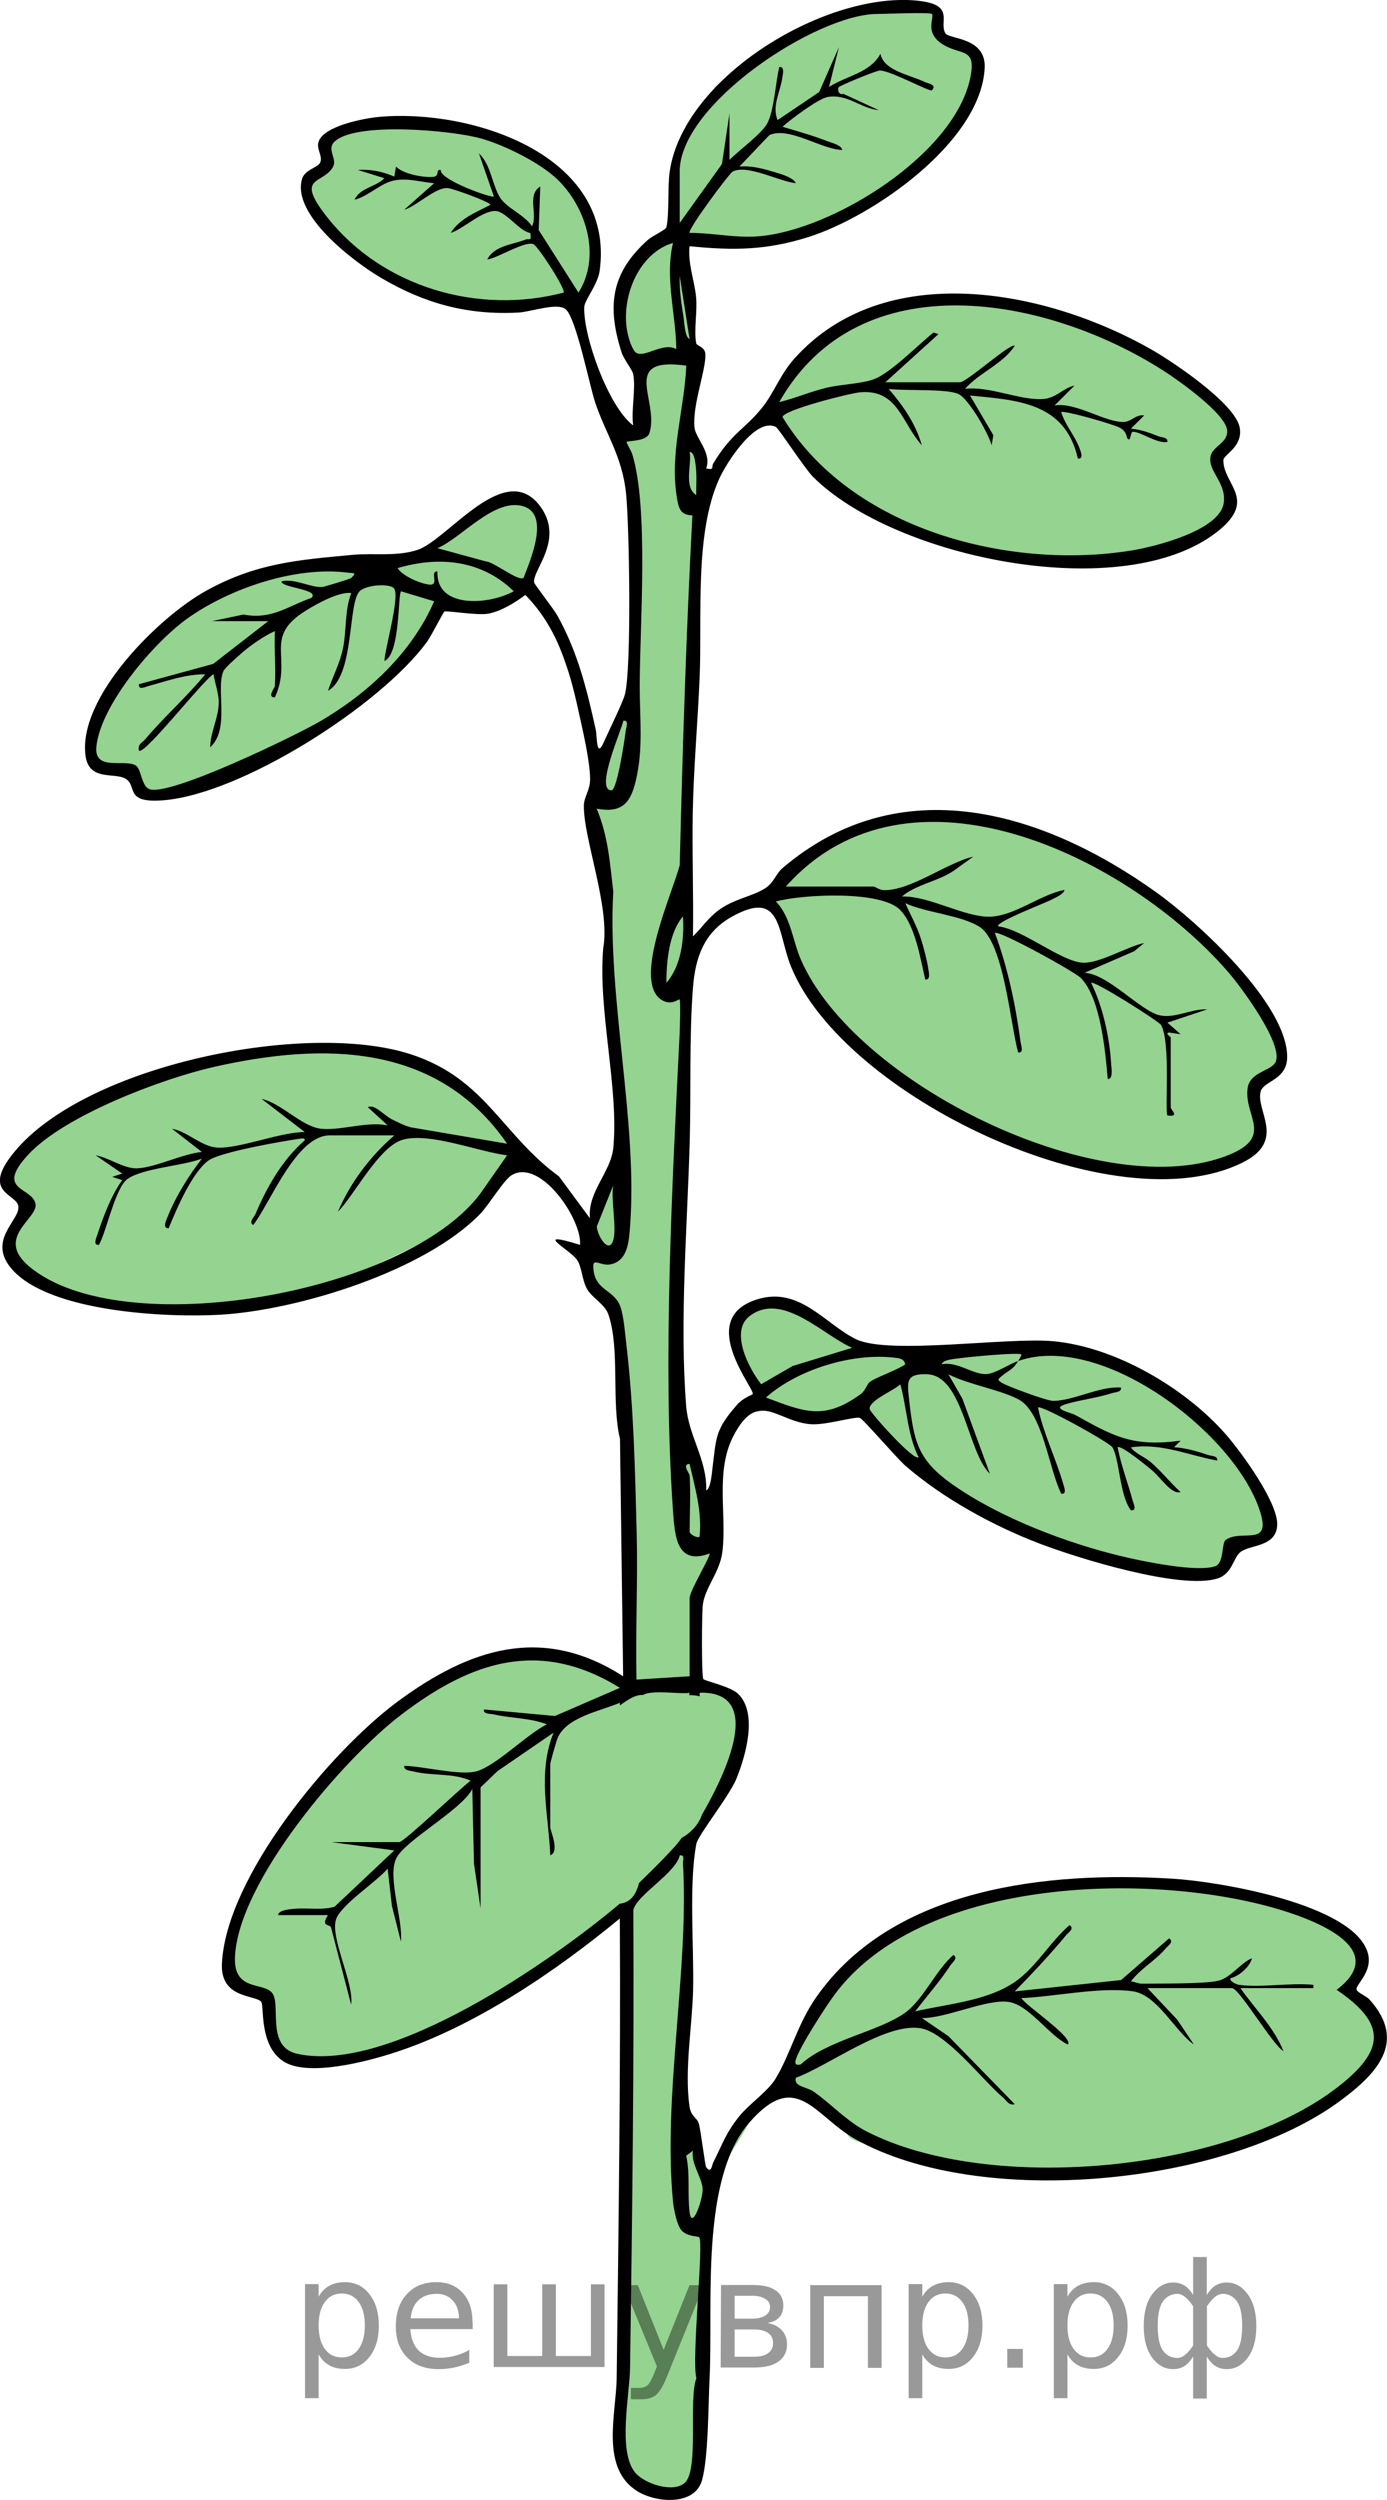 <?xml version="1.0" encoding="UTF-8"?>
<svg id="Layer_1" xmlns="http://www.w3.org/2000/svg" width="78.352" height="141.124" version="1.1" viewBox="0 0 78.352 141.124">
  <!-- Generator: Adobe Illustrator 29.8.1, SVG Export Plug-In . SVG Version: 2.1.1 Build 2)  -->
  <path d="M34.988,138.596s.742,2.106,2.657,2.058,1.963-2.872,2.035-4.835l.215-5.242v-4.807s.519-3.447,1.093-4.5,2.425-3.223,2.681-3.192.894-.223,1.564.16.702-.02,2.21,1.031-1.54,1.353,3.439,2.139,8.553,1.896,11.489,1.166,5.449-.69,9.694-2.429,5.912-3.822,5.904-4.851-1.548-2.575-1.536-2.988,1.334-1.993.209-2.735-6.475-3.415-12.331-3.415-14.3,2.86-14.87,3.567-4.58,5.436-4.835,6.425-1.5,2.25-1.5,2.25c0,0-2.593,4.931-3.104,4.5s-1.005-2.33-1.117-2.665-.702-2.856-.606-3.175.486-12.957.486-12.957l1.988-2.629s1.528-3.019,1.133-3.87-.83-2.346-.83-2.346l-1.611-.168-.168-1.354s-.355-2.982.16-4.048.67-.977.814-2.912.455-3.551.455-3.551c0,0,.287-3.183,1.137-3.351s1.149-.203,1.963-.359,2.262.905,2.908.698,1.58-.542,1.927-.315,1.859,1.58,1.869,1.664,2.057,1.58,2.464,1.915,4.628,3.307,9.02,4.312,6.81,1.472,7.229.67-.527-1.233.55-1.388,1.448.431,1.628-.622-.874-3.064-.874-3.064c0,0-2.705-3.654-4.34-4.62s-3.674-3.395-12.818-2.454c-4.5-.112-5.489-.91-6.016-1.069s-2.793-2.298-3.925-1.723-2.234.702-2.011,1.484,1.293,3.399,1.293,3.399c0,0-.558.957-.606.989s-1.325.303-1.293,1.5-.766,3.925-.814,3.894-.495-1.133-.511-1.388-1.117-3.192-1.117-3.543-.223-4.851-.223-4.851c0,0,.368-19.447.455-19.521s.834-3.181,1.258-3.399,3.074-1.622,3.489-1.143.925,1.628,1.021,1.851.638,2.362,1.564,3.479,4.372,5.106,8.553,6.766,9.415,4.245,14.968,2.681c1.532-1.436,1.474-.544,1.391-1.979s-.21-1.244.077-1.978.255-.543.798-1.053.894-.447.606-1.66-3.543-5.91-7.117-8.205c-3.575-2.295-8.745-5.486-13.596-4.784-4.851.702-7.63,4.468-8.489,4.5s-3.867,2.509-3.946,2.593-.354-.12-.319-.455-.259-3.83-.259-3.83l.953-19.125s0-2.298.933-3.495,2.968-2.633,2.968-2.633c0,0,.575.144.766.455s1.556,2.585,5.027,4.524,7.971,3.255,11.202,3.16c3.231-.096,9.024-1.771,9-2.944s-.479-2.298-.575-2.825.352-1.053.451-1.412.628-.868,0-1.077-4.856-5.383-10.792-6.126-11.585-.464-13.739,3.509c-1.293,2.537-2.92,3.383-3.367,4.149s-1.516,2.298-1.66,1.803-.359-1.213-.427-1.644-.257-1.261-.21-1.835.127-2.888.127-2.888c0,0-.086-1.939-.127-2.178s-.823-3.351-.735-3.734.248-.925.583-.878,3.67.271,4.564.08,6.574-2.681,7.34-3.415,3.776-4.149,4.01-5.745-.097-1.51-.787-2.106-1.245-.543-1.277-.957.511-1.021-.351-1.021-4.787.287-4.947.415-7.309,3.672-7.181,4.086-1.582,1.754-1.956,4.084-.187,4.181-.187,4.181c0,0-1.75,1.117-2.038,1.468s-1.819,1.404-1.021,3.447,1.398,3.032,1.387,3.207-.398,2.442-.43,2.665-.247.862-.746.479-1.425-1.755-1.52-2.425-1.372-4.868-1.372-4.868c0,0,1.181-1.611,1.181-2.217s-.83-4.277-1.66-4.883-5.31-3.58-8.936-3.351c-3.626.229-4.596.606-4.596,1.277s.223.702,0,1.053-.672.447-.847.766-.525.064-.238.766,1.468,2.706,1.883,3.061,4.085,3.106,6.638,3.529,5.713-.143,5.713-.143c0,0,.929.401.989,1.181s2.159,6.833,2.765,7.628.235,13.723.235,13.723l-1.915,3.606-.165-2.202-2.612-6.766-1.213-1.277s1.021-2.337,1.053-2.413-.192-1.512-1.085-2.278-3.064.989-3.064.989c0,0-2.425,2.694-3.957,2.416s-8.394.807-9.351,1.35-6.096,4.121-6.383,5.17-1.947,3.83-1.723,4.42.638.558,1.245.814.894.128,1.181.575-.734.261.543.577,3.383-.418,3.479-.418,8.561-4.424,8.561-4.424c0,0,3.993-4.368,4.065-4.44s.634-1.496.67-1.496,1.041,1.149,2.178.646,2.334-.874,2.382-.886.263-.096.335-.012.455.527.622.742.898,1.436.898,1.436l2.058,5.793s.168,3.028.179,3.136-.479,1.652-.479,1.652l1.101,4.221.08,4.612.654,4.388-.351,6.678s-1.277,2.968-1.308,2.888-.957-1.532-.957-1.532c0,0-2.25-2.298-2.41-2.442s-2.872-3.128-2.872-3.128c0,0-2.537-3.096-8.043-3.032-5.505.064-13.005,1.933-15.543,3.925s-3.303,3.447-3.303,3.447c0,0-.096.543.447.925s.734.255.686.766-.721,1.137-.721,1.137c0,0-.013,1.607.131,1.671s2.027,1.931,3.287,2.154,5.252,1.539,10.476.606c5.224-.933,11.441-4.595,11.585-4.643s2.442-3.255,3.04-3.231,2.442,1.34,2.442,1.34c0,0,1.412,2.609,1.412,2.729s0,.651.048.756.596,1.565.537,1.637.181.359.588.91.287.287.407.55,1.125,10.125,1.125,10.125l-.215,5.338.359,5.816s-.263.41-1.101-.142-2.944-1.103-3.399-1.15-3.064-.192-3.279-.096-5.242,2.753-5.242,2.753c0,0-6.89,6.878-7.711,8.753s-3.207,5.322-2.202,6.327,1.907.973,2.178,1.468-.168,3.439,1.269,3.447,5.387-.072,6.921-1.093,6.586-3.251,6.634-3.287,5.35-4.009,5.35-4.009l.323.969-.407,23.541-.124,6.16Z" fill="#95d390"/>
  <path d="M77.379,112.889c-.186-.207-.709-.408-.747-.574-.075-.322,1.21-1.181.451-2.502-1.395-2.426-8.233-3.599-10.856-3.759-7.035-.429-15.76.48-20.112,6.682-1.072,1.528-1.475,3.254-2.311,4.621-.43.703-1.47,1.406-2.029,2.093-.768.944-.97,1.612-1.488,2.631-.065.128-.103.643-.391.267-.076-.1-.294-2.036-.423-2.481-.095-.327-.444-.377-.526-.973-.287-2.101.156-4.467.206-6.559.057-2.409-.247-5.991.184-8.245.098-.51,1.879-2.708,2.279-3.716.514-1.296,1.198-3.644.09-4.747-.43-.428-1.909-.739-1.972-.839-.113-.177-.088-3.726-.031-4.193.12-.987.967-1.831,1.108-3.013.252-2.106-.414-4.512.613-6.505,1.389-2.692,2.463-.827,4.366-.679.859.067,2.47-.445,2.781-.357.179.051,2.098,2.287,2.566,2.694,2.127,1.848,4.96,3.399,7.59,4.403,2.171.829,7.939,2.614,10.041,1.973.851-.26.898-1.19,1.31-1.5.568-.428,2.003-.274,2.072-1.506.072-1.268-2.058-4.173-2.921-5.154-2.303-2.618-6.244-4.925-9.752-5.239-2.619-.234-9.287.788-11.13-.116-1.793-.88-3.261-3.114-5.777-2.176-3.184,1.187.125,5.032-.053,5.281-.03.041-.542.218-.847.563-1.278,1.445-1.2,1.843-1.424,3.633-.035.275-.096,1.134-.351,1.239.05-1.75-.998-3.055-1.133-4.769-.381-4.827.07-10.15.202-14.983.077-2.824-.034-5.808.182-8.621.131-1.703.615-3.122,2.18-4.003,2.867-1.613,2.573.851,3.349,2.781,2.954,7.342,18.297,14.677,25.522,11.085,2.497-1.242.714-2.922,1.022-4.02.164-.585,1.474-.64,1.493-1.908.046-2.996-5.072-7.664-7.38-9.316-6.411-4.588-14.502-7.029-21.134-1.37-.366.312-.477.807-.946,1.115-.75.493-1.771.595-2.67,1.265-.604.45-.916.971-1.436,1.466.037-2.34-.054-4.69-.01-7.031.048-2.522.288-5.14.39-7.664.138-3.406-.289-7.993,1.083-11.092.405-.914,2.066-3.541,3.219-2.97.156.077,1.629,2.341,2.081,2.797,4.59,4.623,17.633,7.308,22.908,3.077,2.232-1.79.271-2.628.294-3.999.005-.319,1.103-.737.925-1.82-.222-1.351-3.756-3.719-4.972-4.414-5.928-3.387-15.103-5.201-20.208.523-.764.856-1.154,1.934-1.778,2.718-1.007,1.265-1.741,1.434-2.793,3.195-.101.168.097.373-.392.269.33-.887-.606-1.704-.663-2.333-.115-1.271.64-3.174.619-4.101-.01-.445-.484-.478-.516-.626-.147-.686.065-1.798-.007-2.582-.088-.964-.479-1.914-.373-2.907,2.456.249,4.331.235,6.704-.512,3.65-1.148,9.742-5.358,9.968-9.535.095-1.76-2.002-1.628-2.214-1.966-.395-.63.57-1.583-1.448-1.831-5.155-.633-13.343,4.217-14.132,9.633-.124.855-.017,2.43-.186,3.144-.034.142-.798.492-1.031.698-2.098,1.865-2.339,3.741-1.501,6.361.121.38.606.988.654,1.22.163.797-.119,2.044,0,2.903-1.397-1.035-2.835-5.074-2.761-6.691.017-.37.766-1.272.87-2.035.896-6.547-7.247-9.156-12.445-8.69-.843.076-3.212.517-3.445,1.444-.105.419.289.836.079,1.173-.16.257-.852.38-1.001.884-.601,2.021,2.924,4.682,4.455,5.584,2.462,1.45,4.894,2.12,7.779,1.961.692-.038,2.145-.567,2.64-.201.597.443,1.356,4.288,1.677,5.256.593,1.788,1.541,3.054,1.754,5.178.183,1.821.315,9.836-.065,11.315-.122.474-.932,2.11-1.206,2.728-.418.943-.363-.37-.441-.719-.512-2.312-1.011-4.359-2.169-6.448-.208-.376-1.292-1.757-1.313-1.869-.128-.657,1.659-2.337.428-4.177-1.981-2.96-5.284,1.766-7.016,2.335-1.188.391-2.447.168-3.656.28-3.133.29-5.466.472-8.281,2.026-2.683,1.481-7.258,6.013-6.818,9.313.195,1.463,1.627.923,2.26,1.299.696.413-.106,1.401,2.152,1.217,4.419-.36,12.238-5.346,14.867-8.928.252-.343.914-1.665.994-1.724.1-.072,1.833.229,2.464.121.696-.119,1.546-.629,2.107-1.061,1.785,1.811,2.47,4.113,3,6.536.235,1.075.649,2.804.66,3.85.007.613-.344,1.024-.353,1.485-.038,1.853,1.503,5.766,1.095,8.06-.31,3.493.88,7.877.573,11.246-.13,1.423-1.472,2.505-1.323,4.016l-1.751-2.368c-3.264-2.386-4.145-5.521-8.376-6.895-5.886-1.912-18.326.58-22.392,5.515-1.929,2.341.172,2.342.232,3.09.064.797-1.82,1.92-.331,3.569,2.154,2.385,8.707,2.705,11.731,2.53,4.418-.256,11.589-2.474,14.709-5.717.474-.493,1.311-1.902,1.765-2.168,1.616-.947,3.968,2.495,3.852,3.942-2.769-.856-.615.237-.177.834.285.389.277,1.144.58,1.668.297.512.997.841,1.198,1.425.668,1.938.156,4.973.656,7.024l.178,13.4c-4.577-2.936-8.691-1.556-12.727,1.421-3.812,2.812-9.719,9.928-9.938,14.81-.089,1.981,1.88,1.745,2.217,2.144.186.22-.141,2.437,1.238,3.353,1.379.916,4.731.021,6.273-.476,4.526-1.459,9.118-4.581,12.75-7.579.051,8.664-.07,17.297-.178,25.949-.025,2.01-.969,5.138,1.238,6.426,1.059.618,3.185.773,3.585-.67.364-1.314.349-4.23.425-5.756.206-4.149-.551-11.204,2.246-14.425,2.664-3.068,3.675-.364,5.99.935,7.072,3.968,20.95,2.623,27.427-2.192,2.024-1.504,3.753-3.31,1.627-5.677ZM52.363,77.577c2.053.059,2.287,4.396,3.557,5.623l-1.558-4.25-.786-1.367c1.158.586,2.845.844,3.937,1.401,1.394.712,1.732,3.935,2.438,5.338.341.047.156-.392.104-.572-.397-1.393-1.124-2.852-1.418-4.295.165-.173,4.045,1.975,4.21,2.253.394.666.398,2.716,1.04,3.551.362.033.145-.372.094-.562-.269-.993-.652-1.976-.846-2.994.171-.169,1.727,1.116,1.963,1.314.477.401,1.075,1.369,1.597,1.213-.586-.526-1.09-1.177-1.684-1.688-.367-.316-.883-.479-1.125-.839,1.751-.248,3.208.443,4.871.746.044-.275-.326-.248-.523-.316-.599-.205-1.275-.401-1.912-.434l.373-.371c-2.726.362-3.768-.24-5.955-1.451-.261-.145-1.416-.352-.518-.616.838-.246,1.742-.343,2.578-.613.196-.064.566-.047.522-.317-1.232-.091-2.677.756-3.844.748-.352-.003-2.6-.827-2.904-1.029-.265-.176-.185-.197.01-.367.364-.317.631-.338.929-.852-.571.202-1.298.718-1.797.739-.756.032-1.654-.739-2.513-.553.034-.273.816-.316,1.053-.349.493-.07,3.258-.336,3.444-.209-.018.125-.118.254-.187.373,4.644-1.639,11.995,3.882,13.584,8.245.866,2.376-.914,1.196-1.851,1.849-.257.179-.079,1.316-.607,1.493-1.038.349-4.039-.273-5.209-.55-3.165-.75-6.956-2.194-9.615-4.064-1.978-1.392-2.197-2.422-2.464-4.841-.109-.984-.171-1.422,1.013-1.388ZM51.889,82.262c-.265.246-2.731-2.519-2.76-2.712-.072-.49,1.392-1.058,1.73-1.406.378,1.363.395,2.828,1.03,4.117ZM50.491,76.639c.28.032.577.037.648.379-.467.333-1.645.728-2.005.996-.159.118-.239.487-.523.693-2.037,1.471-3.14,1.018-5.343.184,1.779-1.582,4.856-2.522,7.223-2.252ZM42.333,74.305c1.845-1.444,4.175,1.083,5.807,1.78l-3.369,1.031-1.772,1.025c-.69-.879-1.781-2.964-.666-3.837ZM50.85,51.369c.853.872,1.144,2.754,1.417,3.923.325.048.195-.437.166-.634-.07-.484-.258-1.18-.408-1.654-.246-.772-.572-1.304-.883-2.019,1.165.542,3.145.673,4.191,1.335,1.375.871,1.742,5.508,2.182,7.092.343.042.162-.4.135-.603-.27-2.037-.728-4.221-1.448-6.138.192-.196,4.508,2.182,4.859,2.541,1.115,1.141,1.383,4.155,1.515,5.698.323.034.205-.645.193-.849-.09-1.499-.464-3.229-1.132-4.58.181-.143,3.83,2.176,3.947,2.375.567.966.203,4.904.364,5.114.728.091.186-.304.186-.467v-3.933c0-.043-.358-.249-.09-.284l.652.098-.748-.654,2.248-.75c-.867-.048-1.815.524-2.674.338-1.101-.239-2.918-2.342-4.259-2.402l2.808-1.218.565-.464c-.964.198-2.499,1.15-3.451,1.112-1.238-.05-3.399-1.89-4.796-2.053-.175-.236,2.628-1.308,2.932-1.469.236-.125.76-.325.815-.587-1.366.258-2.83,1.478-4.216,1.512-1.437.034-3.421-1.181-4.967-1.141.781-.676,2.045-.852,2.938-1.464l1.089-.785c-1.493.341-3.543,1.932-5.057,1.891-.252-.007-.492-.203-.563-.203h-4.967c6.958-7.814,19.439-1.613,25.024,4.867.692.803,3.135,4.083,2.632,5.057-.25.484-1.437.543-1.568,1.446-.238,1.641,1.635,2.819-1.353,3.89-7.199,2.58-20.879-4.197-23.889-11.143-.469-1.082-.557-2.388-1.408-3.276,1.514-.406,5.931-.634,7.019.478ZM65.743,20.939c.832.533,3.532,2.435,3.58,3.372.037.727-.856.871-.946,1.492-.12.829.916,1.459.751,2.596-.224,1.549-3.887,2.464-5.205,2.677-6.977,1.127-15.883-1.21-19.715-7.531.002-.393,3.855-1.361,4.403-1.403,2.121-.162,2.312,1.714,3.464,2.995-.339-1.204-1.068-2.252-1.872-3.182.88.121,3.244-.025,3.932.283.574.257,1.708,2.221,1.881,2.898l.099-.567-1.319-2.242c2.724.264,5.372.402,6.093,3.558.346.043.163-.391.099-.567-.258-.711-.822-1.325-1.038-2.053.135-.122,3.001.694,3.326.889.415.249.334.506.424.607.186.207.153-.384.289-.387.459-.009,1.363.682,1.957.574.044-.27-.316-.244-.515-.324-.492-.196-1.012-.381-1.546-.426l.75-.745c-.486-.077-.712.37-1.192.368-1.077-.004-2.652-1.12-3.869-.934l1.125-1.12c-.669.145-1.022.711-1.784.76-1.3.083-3.021-.745-4.401-.576.823-.932,2.117-1.382,2.811-2.431-.217-.198-2.716,2.058-3.092,2.058h-4.217l2.998-2.717-.278-.091c-.843.672-2.421,2.283-3.362,2.635-.716.268-1.859.283-2.699.487-.905.219-1.755.592-2.657.808,4.542-8.005,15.174-5.963,21.726-1.762ZM30.431,12.989l.09-2.46c-.774.471-.129,1.575-.466,2.247-.416-.635-1.398-1.018-1.784-1.589-.466-.69-.524-1.887-1.217-2.53l.844,2.432c-.137.107-3.071-.939-3.002-1.496-.337-.037-.001.364-.458.395-.567.038-1.668-.171-2.07-.583l-.094.564c-.646-.281-1.351-.429-2.059-.375l1.498.465c-.488.512-1.366.526-1.686,1.216.721-.166,1.488-.932,2.197-1.079.821-.17,1.51.084,2.301.146l-1.687,1.495c.665-.176,1.767-1.279,2.455-1.22.279.024,2.33.755,2.417.942-.8.418-1.747.779-2.248,1.589.7-.216,1.784-1.273,2.534-1.236.598.029,1.327,1.135,1.963,1.242.077.514-.057.285-.276.372-.727.288-1.752.335-2.159,1.121.578-.064,2.165-1.093,2.623-.853.273.143,1.839,2.557,1.688,2.726-4.813,1.259-10.193-.298-13.312-4.208-1.949-2.443-.256-1.864.298-2.91.235-.443-.385-.968.076-1.407,1.2-1.14,6.641-.634,8.254-.184,1.362.38,3.444,1.407,4.431,2.409,1.57,1.595,2.364,4.288,1.097,6.298l-2.247-3.53ZM18.091,40.716c-1.3.763-8.64,4.338-9.685,3.818-.433-.216-.419-1.133-.745-1.326-.632-.374-2.364.349-2.216-1.067.248-2.361,3.246-5.88,5.148-7.232,2.395-1.703,6.118-2.96,9.049-2.582.328.042.544-.033.198.301-.061.059-1.533.498-1.617.507-.626.064-1.591-.505-2.318-.316-.059.359,2.202.445,1.686.932-1.373.485-2.243,1.244-3.841.941l-1.782.373h3.186l-3.113,2.414-4.195,1.147c-.033.361.372.145.562.094,1.045-.285,2.066-.657,3.185-.656-1.019,1.258-2.341,2.419-3.374,3.65-.176.21-.455.304-.373.656.292.315,3.695-4.071,4.216-4.307.079.509.297,1.071.295,1.59-.004.86-.476,1.683-.484,2.528,1.136-1.013.299-3.302.754-4.304.088-.194.722-.738.939-.934.503-.456,1.333-1.039,1.962-1.317-.044,1.023.061,2.067,0,3.091-.007.118-.46.652-.002.654,1.034-2.248-.706-3.387,1.751-4.9.644-.397,1.849-1.072,2.565-.996-.376.986-.263,2.11-.461,3.098-.179.893-.582,1.587-.852,2.425,1.508-.86,1.109-4.914,1.781-5.616.353-.369,1.69-.464,1.944-.168.362.421-.511,3.389-.538,4.099.894-.379.757-3.719.936-3.933l1.874.563c-1.265,2.909-3.715,5.177-6.434,6.773ZM24.71,32.256c-.47.002.148.805-.46.745-.498-.05-1.517-.481-1.787-.931,2.35-.697,4.752-.454,6.559,1.307-1.394.775-4.407,1.001-4.312-1.121ZM29.576,32.621c-.315.219-1.657-.907-2.142-.931l-2.72-.743c1.394-.605,3.254-2.89,4.883-2.355,1.472.484.36,3.037-.02,4.029ZM27.143,67.368c-4.238,5.692-20.276,8.485-25.488,4.13-1.974-1.65.511-2.709.351-3.535-.188-.968-2.29-.725-.445-2.747,2.044-2.24,7.601-4.33,10.558-4.995,6.17-1.388,12.607-1.35,16.528,4.344l-5.445-.927c-.373-.102-.71-.278-1.054-.445-.449-.218-.985-.889-1.371-.691l1.124,1.029c-1.176-.25-2.765.336-3.829.179-1.076-.159-2.198-1.445-3.293-1.674l2.435,1.869c-1.379-.001-3.715.952-4.941.878-.904-.055-1.687-.916-2.555-1.061l1.686,1.307c-1.079.1-2.672.9-3.674.925-.755.019-1.59-.612-2.323-.734l1.498,1.029-.563.186.563.186c-.613.833-1.079,2.084-1.409,3.088-.06.183-.256.603.096.564.449-.83.922-3.238,1.617-3.723.877-.611,3.128-.736,4.195-1.144-.75.977-1.45,2.086-1.916,3.235-.07.172-.352.716.039.696.424-1.045,1.342-3.194,2.259-3.831.69-.479,4.129-1.079,5.15-1.224.113-.016.305-.055.277.092-1.262,1.1-2.13,2.619-2.779,4.153-.073.172-.408.477-.126.623.97-1.261,2.434-5.056,4.312-5.056h3.655c-1.332,1.143-2.492,2.673-3.184,4.308.953-.969,2.334-3.721,3.698-4.074,1.544-.4,4.249.691,5.858.892l-1.504,2.146ZM38.955,82.64c.31,1.365.713,2.691.564,4.118-.175.08-.561-.166-.561-.28,0-1.04.061-2.157,0-3.184-.007-.119-.46-.652-.002-.654ZM39.309,26.378c.061.521.013,1.049.021,1.57-.723-.461-.243-1.705-.371-2.434.278-.014.327.667.35.864ZM38.395,9.686c0-3.833,7.771-8.897,11.152-8.897.438,0,2.984-.111,3.093,0,.182.186-.512,1.107.741,1.788.957.521,1.71.175,1.466,1.631-.742,4.427-7.827,8.827-12.04,9.136-1.307.096-2.555-.202-3.849-.196-.172-.124,2.237-3.366,2.435-3.465.842-.421,2.638.573,3.562.656-.132-.314-.857-.522-1.165-.613-.659-.194-1.319-.385-2.02-.323l1.689-1.774c1.111-.509,2.938.809,4.119.837-.043-.282-.64-.416-.889-.513-.804-.315-1.659-.546-2.483-.798.462-.42,2.029-1.59,2.542-1.679,1.129-.196,1.847.637,2.892.743l-1.986-.916c-.3.083-.362-.285-.262-.39.086-.09,2.117-.941,2.324-.933.64.024,2.809,1.226,2.922,1.117.327-.315-.242-.394-.374-.459-.856-.418-2.339-.63-2.529-1.604-.546,1.069-1.947,1.255-2.903,1.875l.559-2.247-1.116,2.534-2.35,1.584c-.329-.793.15-1.594.263-2.361.029-.196.158-.682-.166-.634-.212.859-.288,2.437-.672,3.169-.308.589-1.624,1.546-2.142,2.074v-2.622l-.424,2.854-2.387,3.327v-2.903ZM38.397,15.586l.558,3.557c-.274-.119-.293-.939-.343-1.247-.121-.757-.239-1.539-.216-2.31ZM35.805,19.765c-1.107-1.991-.069-5.386,2.214-6.051-.469,1.972.159,4.003.187,5.992-.839-.456-2.026.735-2.401.06ZM35.21,40.685c.349-.04.155.394.132.6-.051.457-.485,3.317-.79,3.329-.992.037.626-3.559.658-3.928ZM34.646,66.906c-.149.825.204,2.38,0,3.091-.239.835-.893-.204-.933-.76l.933-2.33ZM35.035,73.728c-.374-.967-1.494-.869-1.52-2.23-.01-.511.429-.005.992-.128.962-.21,1.018-1.29,1.083-2.116.457-5.851-1.29-12.93-.946-18.922-.194-1.651-.289-3.125-.938-4.682,1.367.252,1.892-.248,2.204-1.548.446-1.854.223-3.587.227-5.377.009-3.488.513-9.997-.415-13.071-.059-.195-.354-.675-.327-.702.095-.092,1.124-.015,1.286-.496.604-1.796-1.719-4.346,2.088-3.815-.108,2.502-.966,4.978-.516,7.54.102.582.22.884.861.915-.347,6.555-.555,13.157-.715,19.74-.401,1.563-2.674,6.509-1.048,7.595.562.375,1.007-.058,1.041-.014.061.077.015,1.652-0,1.965-.415,8.337-.961,18.502-.381,26.794.101,1.439.162,3.231,2.069,2.522.111.091-1.124,2.099-1.124,2.527v4.402l-3.0.188c-.06-2.775.08-5.567.009-8.344-.088-3.41-.171-7.078-.571-10.48-.073-.623-.16-1.744-.36-2.263ZM37.647,55.48c-.008-1.177.148-2.838.933-3.746.081,1.246-.086,2.78-.933,3.746ZM35.006,107.469c-3.878,3.271-13.029,9.625-18.219,8.469-1.704-.38-.964-2.556-1.35-3.334-.393-.793-2.259-.067-2.163-2.143.195-4.244,6.088-11.15,9.393-13.665,3.946-3.003,7.793-4.323,12.353-1.516l-3.672,1.59-4.01-.37c-.047.279.351.232.559.28.99.228,2.047.194,3.001.56-1.108.529-2.982,2.454-4.073,2.675-.967.197-2.919-.307-3.985-.332-.045.265.332.272.52.318,1.069.265,2.237.073,3.226.522-.546.392-3.763,3.466-4.029,3.466h-3.842l3.56.467-3.376,3.182c-.758.215-1.544.041-2.317.12-.193.02-.882.074-.866.352h2.811c-.431.676.104.487.175.703l1.135,4.353c.172-1.241-1.241-3.855-.838-4.86.334-.83,2.248-2.055,2.899-2.818l.241,2.102.509,2.017c.125-1.23-.764-3.603-.276-4.678.462-1.018,3.676-2.728,4.308-3.936l.095,4.212.373,2.53v-6.836l.956-.918,3.167-2.171c-.918,2.274-.288,4.581-.185,6.927.551-.224-.002-1.368-.002-1.591v-3.559c0-.101.336-1.276.412-1.461.496-1.201,2.404-1.526,3.523-2.004v.151c.433-.316.885-.624,1.303-.587.285-.173.889-.167,1.462-.14-.048-.025-.094-.053-.139-.087.045.034.092.062.139.087.484.023.945.06,1.171.015-.01.044-.018.088-.026.132.208-0.0.409.011.595.069.01-.21-.08-.222.275-.206,3.454.161.93,5.032-.146,6.886-.176.539-.614,1.018-1.152,1.314-.273.457-1.685,1.847-2.399,2.537-.155.592-.439,1.11-1.097,1.173ZM39.34,134.248c-.458,1.205.159,5.157-.651,5.905-.649.6-2.293.061-2.816-.583-.984-1.209-.303-4.387-.281-5.885.126-8.615.23-17.219.184-25.851.162-.844,2.393-2.084,2.622-3.093.309-.051.172.252.184.463.348,5.975-1.15,13.142-.56,19.106.04.405.218,1.299.47,1.59.315.364.945.327,1.007.399.27.31-.449,6.943-.159,7.948ZM38.956,124.878c-.131-1.028.04-2.153-.192-3.187l.378-.283c-.119.743.523,1.522.551,2.168.023.537-.6,2.376-.738,1.301ZM75.567,117.819c-6.191,4.813-19.672,6.06-26.617,2.501-1.121-.575-1.993-1.554-2.994-2.251-.398-.277-1.124-.262-1-.776,1.871-.689,5.022-3.092,7.014-2.802,1.469.214,3.521,2.931,4.699,3.923.21.177.305.454.656.372l-3.746-3.84-1.501-1.026c1.343.029,3.698-1.102,4.918-.907,1.15.184,2.273,1.906,3.326,2.403.36-.39-2.437-2.233-2.622-2.62,1.918-.086,4.415-.64,6.287-.385,1.391.19,2.387,2.264,3.457,3.005l-.94-1.4-1.682-1.784h4.779c.397,0,2.306,3.225,2.903,3.559-.542-1.351-1.615-2.391-2.435-3.559h4.123v-.187c-1.319-.13-2.94.176-4.217,0-.075-.01-.536-.184-.467-.372.472-.106,1.101-.64,1.215-1.128-.646.264-1.207,1.116-1.912,1.274-.825.184-3.284.147-4.308.161-.219.003-.404-.116-.619-.124.549-.736,1.376-1.161,1.969-1.869.124-.148.492-.375.187-.562l-2.708,2.351-6.008.643c1.002-1.03,1.988-2.07,2.906-3.181.123-.148.494-.372.187-.562-1.024.886-1.757,2.152-2.808,3-1.564,1.261-3.971,1.424-5.908,1.867.657-.861,1.396-1.689,1.989-2.599.104-.16.461-.416.167-.582-.98.842-1.709,2.536-2.731,3.264-1.507,1.073-4.392,1.535-5.894,2.914-.257.058-.354-.013-.275-.275.209-.7,1.668-2.961,2.169-3.64,4.868-6.602,17.542-6.966,24.777-4.939,2.037.571,6.792,2.233,3.605,4.642,2.881,1.944,2.704,3.437.058,5.493Z"/>
<g style="stroke:none;fill:#000;fill-opacity:0.40"><path d="m 18.0,132.9 v 2.48 h -0.77 v -6.44 h 0.77 v 0.71 q 0.24,-0.42 0.61,-0.62 0.37,-0.20 0.88,-0.20 0.85,0 1.38,0.68 0.53,0.68 0.53,1.77 0,1.10 -0.53,1.77 -0.53,0.68 -1.38,0.68 -0.51,0 -0.88,-0.20 -0.37,-0.20 -0.61,-0.62 z m 2.61,-1.63 q 0,-0.85 -0.35,-1.32 -0.35,-0.48 -0.95,-0.48 -0.61,0 -0.96,0.48 -0.35,0.48 -0.35,1.32 0,0.85 0.35,1.33 0.35,0.48 0.96,0.48 0.61,0 0.95,-0.48 0.35,-0.48 0.35,-1.33 z"/><path d="m 26.7,131.1 v 0.38 h -3.52 q 0.05,0.79 0.47,1.21 0.43,0.41 1.19,0.41 0.44,0 0.85,-0.11 0.42,-0.11 0.82,-0.33 v 0.72 q -0.41,0.17 -0.85,0.27 -0.43,0.09 -0.88,0.09 -1.12,0 -1.77,-0.65 -0.65,-0.65 -0.65,-1.76 0,-1.15 0.62,-1.82 0.62,-0.68 1.67,-0.68 0.94,0 1.49,0.61 0.55,0.60 0.55,1.65 z m -0.77,-0.23 q -0.01,-0.63 -0.35,-1.00 -0.34,-0.38 -0.91,-0.38 -0.64,0 -1.03,0.36 -0.38,0.36 -0.44,1.02 z"/><path d="m 31.4,133.0 h 1.98 v -4.05 h 0.77 v 4.67 h -6.26 v -4.67 h 0.77 v 4.05 h 1.97 v -4.05 h 0.77 z"/><path d="m 37.7,134.1 q -0.33,0.83 -0.63,1.09 -0.31,0.25 -0.82,0.25 h -0.61 v -0.64 h 0.45 q 0.32,0 0.49,-0.15 0.17,-0.15 0.39,-0.71 l 0.14,-0.35 -1.89,-4.59 h 0.81 l 1.46,3.65 1.46,-3.65 h 0.81 z"/><path d="m 41.5,131.5 v 1.54 h 1.09 q 0.53,0 0.80,-0.20 0.28,-0.20 0.28,-0.57 0,-0.38 -0.28,-0.57 -0.28,-0.20 -0.80,-0.20 z m 0,-1.90 v 1.29 h 1.01 q 0.43,0 0.71,-0.17 0.28,-0.17 0.28,-0.48 0,-0.31 -0.28,-0.47 -0.28,-0.17 -0.71,-0.17 z m -0.77,-0.61 h 1.82 q 0.82,0 1.26,0.30 0.44,0.30 0.44,0.85 0,0.43 -0.23,0.68 -0.23,0.25 -0.67,0.31 0.53,0.10 0.82,0.42 0.29,0.32 0.29,0.79 0,0.62 -0.48,0.97 -0.48,0.34 -1.37,0.34 h -1.90 z"/><path d="m 49.8,129.0 v 4.67 h -0.77 v -4.05 h -2.49 v 4.05 h -0.77 v -4.67 z"/><path d="m 52.1,132.9 v 2.48 h -0.77 v -6.44 h 0.77 v 0.71 q 0.24,-0.42 0.61,-0.62 0.37,-0.20 0.88,-0.20 0.85,0 1.38,0.68 0.53,0.68 0.53,1.77 0,1.10 -0.53,1.77 -0.53,0.68 -1.38,0.68 -0.51,0 -0.88,-0.20 -0.37,-0.20 -0.61,-0.62 z m 2.61,-1.63 q 0,-0.85 -0.35,-1.32 -0.35,-0.48 -0.95,-0.48 -0.61,0 -0.96,0.48 -0.35,0.48 -0.35,1.32 0,0.85 0.35,1.33 0.35,0.48 0.96,0.48 0.61,0 0.95,-0.48 0.35,-0.48 0.35,-1.33 z"/><path d="m 56.9,132.6 h 0.88 v 1.06 h -0.88 z"/><path d="m 60.3,132.9 v 2.48 h -0.77 v -6.44 h 0.77 v 0.71 q 0.24,-0.42 0.61,-0.62 0.37,-0.20 0.88,-0.20 0.85,0 1.38,0.68 0.53,0.68 0.53,1.77 0,1.10 -0.53,1.77 -0.53,0.68 -1.38,0.68 -0.51,0 -0.88,-0.20 -0.37,-0.20 -0.61,-0.62 z m 2.61,-1.63 q 0,-0.85 -0.35,-1.32 -0.35,-0.48 -0.95,-0.48 -0.61,0 -0.96,0.48 -0.35,0.48 -0.35,1.32 0,0.85 0.35,1.33 0.35,0.48 0.96,0.48 0.61,0 0.95,-0.48 0.35,-0.48 0.35,-1.33 z"/><path d="m 65.4,131.3 q 0,0.98 0.30,1.40 0.30,0.41 0.82,0.41 0.41,0 0.88,-0.70 v -2.22 q -0.47,-0.70 -0.88,-0.70 -0.51,0 -0.82,0.42 -0.30,0.41 -0.30,1.39 z m 2,4.10 v -2.37 q -0.24,0.39 -0.51,0.55 -0.27,0.16 -0.62,0.16 -0.70,0 -1.18,-0.64 -0.48,-0.65 -0.48,-1.79 0,-1.15 0.48,-1.80 0.49,-0.66 1.18,-0.66 0.35,0 0.62,0.16 0.28,0.16 0.51,0.55 v -2.15 h 0.77 v 2.15 q 0.24,-0.39 0.51,-0.55 0.28,-0.16 0.62,-0.16 0.70,0 1.18,0.66 0.49,0.66 0.49,1.80 0,1.15 -0.49,1.79 -0.48,0.64 -1.18,0.64 -0.35,0 -0.62,-0.16 -0.27,-0.16 -0.51,-0.55 v 2.37 z m 2.77,-4.10 q 0,-0.98 -0.30,-1.39 -0.30,-0.42 -0.81,-0.42 -0.41,0 -0.88,0.70 v 2.22 q 0.47,0.70 0.88,0.70 0.51,0 0.81,-0.41 0.30,-0.42 0.30,-1.40 z"/></g></svg>
<!--File created and owned by https://sdamgia.ru. Copying is prohibited. All rights reserved.-->

